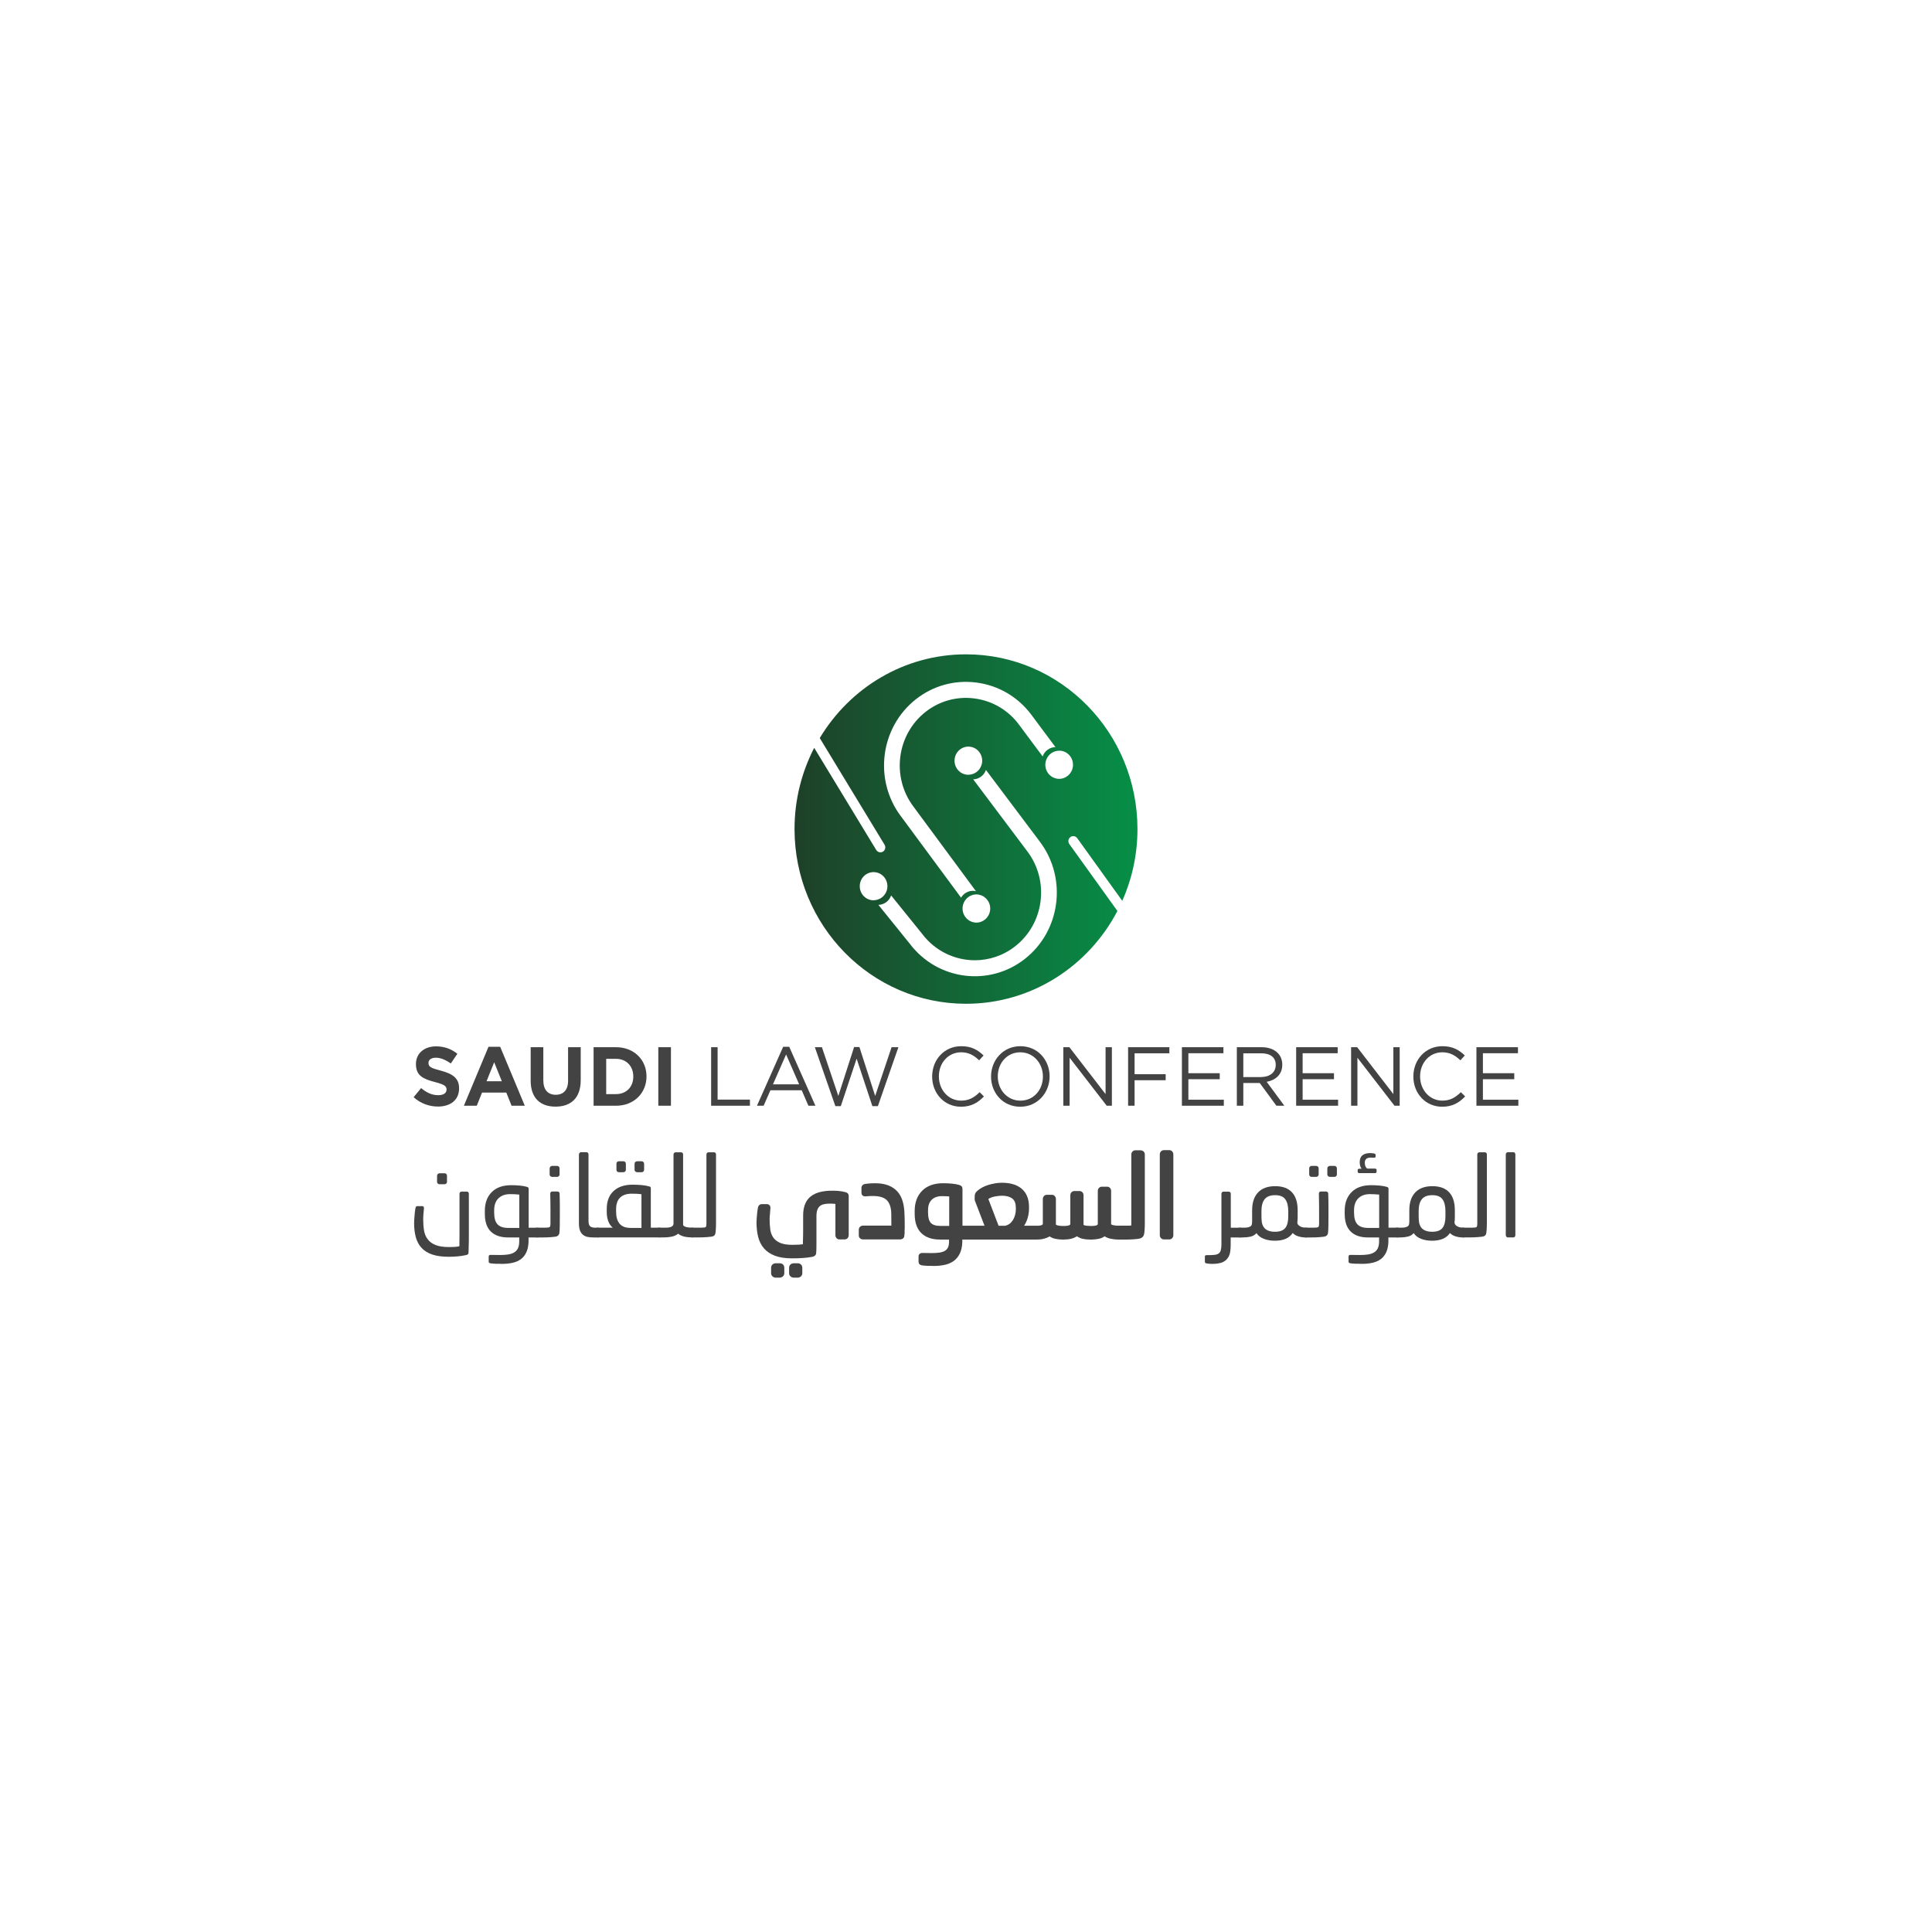 <?xml version="1.0" encoding="UTF-8"?>
<svg id="Layer_1" data-name="Layer 1" xmlns="http://www.w3.org/2000/svg" xmlns:xlink="http://www.w3.org/1999/xlink" viewBox="0 0 1000 1000">
  <defs>
    <style>
      .cls-1 {
        fill: url(#linear-gradient);
      }

      .cls-2 {
        fill: #434343;
      }
    </style>
    <linearGradient id="linear-gradient" x1="411.26" y1="429.12" x2="588.75" y2="429.12" gradientUnits="userSpaceOnUse">
      <stop offset="0" stop-color="#1e4028"/>
      <stop offset="1" stop-color="#068f47"/>
    </linearGradient>
  </defs>
  <path class="cls-1" d="M424.31,382.02l33.54,55.22c.73,1.21.36,2.81-.82,3.55-1.18.75-2.75.37-3.49-.84l-32.11-52.87c-6.48,12.56-10.18,26.85-10.18,42.03,0,49.95,39.73,90.44,88.75,90.44,33.97,0,63.45-19.47,78.37-48.04l-24.89-34.63c-.82-1.14-.58-2.77.55-3.61,1.13-.84,2.72-.59,3.54.56l23.32,32.45c5.03-11.34,7.86-23.91,7.86-37.16,0-49.95-39.73-90.44-88.75-90.44-32.06,0-60.09,17.37-75.69,43.33M466.31,422.51c-14.24-18.95-10.7-46.17,7.9-60.69,8.87-6.92,19.86-9.95,30.99-8.55.14.02.27.03.41.05,11.28,1.52,21.27,7.4,28.15,16.55l12.54,16.84c-3,.04-5.64,1.98-6.63,4.82l-12.37-16.62c-5.55-7.39-13.63-12.13-22.76-13.37l-.33-.04c-9.01-1.13-17.89,1.32-25.05,6.9-15.03,11.74-17.9,33.75-6.38,49.07l32.39,43.84c-.24-.06-.47-.14-.73-.17-2.89-.36-5.59,1.1-7,3.49l-31.12-42.12ZM500.35,400.98c-3.92-.49-6.72-4.13-6.23-8.13.48-4,4.05-6.84,7.98-6.35,3.92.49,6.72,4.13,6.23,8.13-.06.52-.18,1.02-.35,1.5-.97,2.85-3.6,4.8-6.59,4.87-.15,0-.31,0-.46,0-.19,0-.38,0-.58-.03M547.35,403.07c-3.93-.49-6.72-4.13-6.23-8.13.07-.54.2-1.06.37-1.55.99-2.84,3.63-4.77,6.63-4.82.33,0,.65-.02.98.02,3.92.49,6.71,4.13,6.23,8.13-.45,3.7-3.53,6.41-7.1,6.41-.29,0-.58-.02-.88-.05M525.43,489.82c15.03-11.74,17.9-33.74,6.38-49.07l-28.08-37.36c2.99-.07,5.62-2.02,6.59-4.87l27.95,37.19c14.24,18.95,10.7,46.18-7.9,60.69-9.18,7.17-20.35,9.91-31.01,8.58-10.93-1.37-21.34-7.03-28.55-16.62l-16.15-20c2.99-.07,5.62-2.02,6.59-4.88l16.02,19.84c6.75,8.98,16.98,13.7,27.31,13.71,7.28,0,14.62-2.35,20.84-7.2M451.29,465.94c-3.92-.49-6.72-4.13-6.23-8.13.48-4,4.05-6.84,7.98-6.35s6.72,4.13,6.23,8.13c-.06.52-.18,1.02-.34,1.49-.97,2.85-3.6,4.81-6.59,4.88-.15,0-.31,0-.47,0-.19,0-.38,0-.57-.03M504.5,477.47c-3.92-.49-6.72-4.13-6.23-8.13.13-1.05.48-2.01.98-2.86,1.41-2.39,4.11-3.85,7-3.49.25.03.48.11.73.17,3.53.83,5.96,4.22,5.5,7.97-.45,3.7-3.53,6.41-7.1,6.41-.29,0-.59-.02-.88-.05"/>
  <path class="cls-2" d="M214.1,567.91l3.86-4.72c2.68,2.25,5.48,3.68,8.88,3.68,2.67,0,4.29-1.08,4.29-2.86v-.09c0-1.69-1.02-2.55-5.99-3.85-5.99-1.56-9.85-3.25-9.85-9.26v-.09c0-5.5,4.33-9.13,10.4-9.13,4.33,0,8.03,1.39,11.04,3.85l-3.4,5.02c-2.63-1.86-5.22-2.99-7.73-2.99s-3.82,1.17-3.82,2.64v.09c0,1.99,1.27,2.64,6.41,3.98,6.03,1.6,9.43,3.81,9.43,9.09v.09c0,6.02-4.5,9.39-10.92,9.39-4.5,0-9.04-1.6-12.61-4.85"/>
  <path class="cls-2" d="M259.74,559.64l-3.95-9.82-3.95,9.82h7.9ZM252.86,541.81h6.03l12.74,30.51h-6.84l-2.72-6.79h-12.57l-2.72,6.79h-6.67l12.74-30.51Z"/>
  <g>
    <path class="cls-2" d="M274.68,559.34v-17.31h6.54v17.14c0,4.93,2.42,7.48,6.41,7.48s6.41-2.46,6.41-7.27v-17.36h6.54v17.09c0,9.18-5.06,13.68-13.04,13.68s-12.87-4.55-12.87-13.46"/>
    <path class="cls-2" d="M318.83,566.31c5.35,0,8.96-3.68,8.96-9.05v-.08c0-5.37-3.61-9.13-8.96-9.13h-5.06v18.26h5.06ZM307.24,542.03h11.59c9.34,0,15.8,6.54,15.8,15.06v.09c0,8.53-6.45,15.15-15.8,15.15h-11.59v-30.29Z"/>
  </g>
  <rect class="cls-2" x="340.74" y="542.03" width="6.54" height="30.29"/>
  <polygon class="cls-2" points="368.08 542.03 371.43 542.03 371.43 569.16 388.16 569.16 388.16 572.32 368.08 572.32 368.08 542.03"/>
  <path class="cls-2" d="M406.88,545.8l-6.79,15.45h13.55l-6.75-15.45ZM422.04,572.32h-3.61l-3.48-8.01h-16.18l-3.52,8.01h-3.44l13.55-30.51h3.14l13.55,30.51Z"/>
  <polygon class="cls-2" points="442.08 541.94 444.83 541.94 452.99 567.26 461.48 542.03 465.01 542.03 454.39 572.54 451.54 572.54 443.39 547.96 435.2 572.54 432.39 572.54 421.77 542.03 425.43 542.03 433.92 567.26 442.08 541.94"/>
  <g>
    <path class="cls-2" d="M497.39,572.84c-8.58,0-14.91-6.88-14.91-15.62s6.29-15.71,15.03-15.71c5.39,0,8.62,1.95,11.59,4.8l-2.29,2.51c-2.51-2.42-5.31-4.16-9.34-4.16-6.58,0-11.51,5.41-11.51,12.47s4.97,12.55,11.51,12.55c4.08,0,6.75-1.6,9.6-4.37l2.21,2.21c-3.1,3.2-6.5,5.32-11.89,5.32"/>
    <path class="cls-2" d="M528.08,544.67c-6.79,0-11.63,5.54-11.63,12.47s4.92,12.55,11.72,12.55,11.64-5.54,11.64-12.47-4.93-12.55-11.72-12.55M528.08,572.84c-9.04,0-15.12-7.23-15.12-15.62s6.16-15.71,15.2-15.71,15.12,7.23,15.12,15.62-6.16,15.71-15.21,15.71"/>
  </g>
  <polygon class="cls-2" points="572.24 542.03 575.51 542.03 575.51 572.32 572.83 572.32 553.63 547.48 553.63 572.32 550.37 572.32 550.37 542.03 553.51 542.03 572.24 566.31 572.24 542.03"/>
  <polygon class="cls-2" points="605.26 545.19 587.26 545.19 587.26 556.01 603.35 556.01 603.35 559.12 587.26 559.12 587.26 572.32 583.9 572.32 583.9 542.03 605.26 542.03 605.26 545.19"/>
  <polygon class="cls-2" points="633.24 545.15 615.1 545.15 615.1 555.49 631.33 555.49 631.33 558.6 615.1 558.6 615.1 569.21 633.45 569.21 633.45 572.32 611.75 572.32 611.75 542.03 633.24 542.03 633.24 545.15"/>
  <path class="cls-2" d="M652.72,545.19h-9.18v12.29h9.13c4.46,0,7.65-2.34,7.65-6.28s-2.8-6.02-7.6-6.02M660.66,572.32l-8.62-11.77h-8.5v11.77h-3.35v-30.29h12.78c6.54,0,10.74,3.59,10.74,9.04,0,5.06-3.4,8.01-8.07,8.87l9.13,12.38h-4.12Z"/>
  <polygon class="cls-2" points="692.38 545.15 674.24 545.15 674.24 555.49 690.46 555.49 690.46 558.6 674.24 558.6 674.24 569.21 692.59 569.21 692.59 572.32 670.89 572.32 670.89 542.03 692.38 542.03 692.38 545.15"/>
  <polygon class="cls-2" points="721.2 542.03 724.47 542.03 724.47 572.32 721.79 572.32 702.6 547.48 702.6 572.32 699.33 572.32 699.33 542.03 702.47 542.03 721.2 566.31 721.2 542.03"/>
  <path class="cls-2" d="M746.46,572.84c-8.58,0-14.91-6.88-14.91-15.62s6.29-15.71,15.03-15.71c5.39,0,8.62,1.95,11.6,4.8l-2.29,2.51c-2.51-2.42-5.31-4.16-9.34-4.16-6.59,0-11.51,5.41-11.51,12.47s4.97,12.55,11.51,12.55c4.08,0,6.75-1.6,9.6-4.37l2.21,2.21c-3.1,3.2-6.5,5.32-11.89,5.32"/>
  <polygon class="cls-2" points="785.69 545.15 767.55 545.15 767.55 555.49 783.78 555.49 783.78 558.6 767.55 558.6 767.55 569.21 785.9 569.21 785.9 572.32 764.2 572.32 764.2 542.03 785.69 542.03 785.69 545.15"/>
  <g>
    <path class="cls-2" d="M226.24,608.57c0-.39.13-.7.4-.94.27-.23.57-.35.92-.35h2.53c.35,0,.64.12.89.35.25.24.38.55.38.94v3.17c0,.35-.13.65-.38.88-.25.23-.57.35-.95.35h-2.48c-.39,0-.7-.12-.95-.35-.25-.23-.38-.53-.38-.88v-3.17ZM218.58,624.3c.61,0,.9.39.86,1.17-.04.47-.09.97-.14,1.5-.06.53-.11,1.06-.14,1.58-.04.53-.07,1.02-.08,1.49-.02.47-.03.86-.03,1.17,0,2.04.14,3.92.43,5.66.29,1.74.9,3.25,1.85,4.52.94,1.27,2.28,2.27,4.03,2.99,1.74.72,4.08,1.09,7,1.09,1,0,1.91-.02,2.74-.06.82-.04,1.72-.15,2.68-.35,0-1.06,0-2.01.03-2.85.02-.84.03-1.64.03-2.38v-21.95c0-.31.1-.58.32-.79.21-.21.45-.32.72-.32h2.82c.27,0,.5.11.69.32.19.21.29.48.29.79v24.17c0,.71-.02,1.45-.06,2.23l-.06,2.23c0,.7-.02,1.33-.06,1.88,0,.35-.1.61-.29.79-.19.18-.5.32-.92.44-1.46.31-2.95.54-4.46.67-1.52.14-3.04.21-4.58.21-3.34,0-6.15-.38-8.44-1.14-2.29-.76-4.13-1.89-5.53-3.38-1.4-1.49-2.41-3.31-3.02-5.48-.61-2.17-.92-4.65-.92-7.42,0-.35.02-.85.06-1.49.04-.65.09-1.34.14-2.08.06-.74.13-1.48.2-2.2.08-.72.17-1.36.29-1.91.08-.43.19-.72.35-.88.15-.16.42-.24.81-.24h2.42Z"/>
    <path class="cls-2" d="M255.78,627.64c0,2.78.57,4.79,1.73,6.05,1.15,1.25,3.01,1.88,5.58,1.88h5.7v-17.25c-.77-.08-1.52-.14-2.24-.18-.73-.04-1.58-.06-2.54-.06-2.53,0-4.54.72-6.02,2.17-1.48,1.45-2.21,3.52-2.21,6.22v1.17ZM252.96,650.35c0-.55.31-.82.92-.82.65,0,1.48.01,2.48.03,1,.02,1.8.03,2.42.03,1.54,0,2.91-.09,4.12-.26s2.24-.51,3.11-1c.86-.49,1.53-1.17,1.99-2.05.46-.88.71-2.02.75-3.43v-2.35h-5.76c-3.88,0-6.85-1.02-8.93-3.05-2.07-2.03-3.11-5.1-3.11-9.21v-1.47c0-4.11,1.19-7.35,3.57-9.74,2.38-2.39,5.76-3.58,10.13-3.58,1.54,0,3.02.07,4.46.21,1.44.14,2.66.36,3.66.67.35.12.58.24.69.38.11.14.17.36.17.68v20.07h5.01v5.05h-5.07v2.23c-.08,2.19-.46,4.02-1.15,5.49-.69,1.47-1.63,2.64-2.82,3.52-1.19.88-2.62,1.51-4.29,1.88-1.67.37-3.5.56-5.5.56-.38,0-.88-.02-1.5-.06h-1.73c-.61-.04-1.17-.08-1.67-.12-.5-.04-.85-.08-1.04-.12-.38-.08-.63-.19-.75-.33-.11-.14-.17-.34-.17-.61v-2.58Z"/>
    <path class="cls-2" d="M284.51,604.76c0-.39.14-.71.4-.94s.58-.35.92-.35h2.53c.35,0,.64.12.89.35.25.23.37.55.37.94v3.17c0,.35-.13.64-.37.88-.25.23-.57.35-.95.35h-2.48c-.38,0-.7-.12-.95-.35-.25-.24-.38-.53-.38-.88v-3.17ZM276.34,636.21c0-.23.19-.42.58-.56s.85-.21,1.38-.21h4.03c1.11,0,1.82-.1,2.13-.29.31-.2.46-.8.46-1.82v-7.51c0-1.21-.01-2.46-.03-3.76s-.05-2.7-.08-4.22c0-.31.08-.58.26-.79.17-.21.41-.32.72-.32h2.76c.35,0,.61.11.81.32.19.21.29.48.29.79.04,1.33.07,2.44.09,3.34.02.9.03,1.74.03,2.52v5.52c0,1.88-.01,3.62-.03,5.22-.02,1.61-.09,2.86-.2,3.76-.08.39-.2.73-.38,1-.17.27-.49.51-.95.71-.31.12-.73.2-1.27.26-.54.06-1.15.12-1.84.18-.69.06-1.4.1-2.13.12-.73.02-1.42.03-2.07.03h-2.59c-.54,0-1-.07-1.38-.2-.38-.14-.58-.34-.58-.62v-3.46Z"/>
    <path class="cls-2" d="M299.66,597.54c0-.31.11-.59.32-.82.21-.23.47-.35.77-.35h2.82c.31,0,.56.12.75.35.19.24.29.51.29.82v34.45c0,.78.09,1.4.26,1.85.17.45.42.79.75,1.03.33.23.73.39,1.21.47.48.08,1.03.12,1.64.12h1.44v5.05h-2.71c-1.23,0-2.3-.11-3.23-.32-.92-.21-1.71-.61-2.36-1.17-.65-.57-1.14-1.32-1.47-2.26-.33-.94-.49-2.15-.49-3.64v-35.56Z"/>
    <path class="cls-2" d="M328.45,602.35c0-.39.14-.7.43-.94.29-.23.6-.35.95-.35h2.24c.35,0,.65.12.92.35.27.24.4.55.4.94v3.17c0,.35-.13.65-.4.88s-.58.35-.92.35h-2.24c-.35,0-.66-.12-.95-.35s-.43-.53-.43-.88v-3.17ZM319.06,602.35c0-.39.12-.7.37-.94.25-.23.57-.35.95-.35h2.24c.38,0,.7.12.95.35.25.24.38.55.38.94v3.17c0,.35-.14.65-.4.88-.27.23-.58.35-.92.35h-2.24c-.39,0-.7-.12-.95-.35-.25-.23-.37-.53-.37-.88v-3.17ZM332.02,635.57v-17.43c-.77-.12-1.55-.19-2.33-.23-.79-.04-1.68-.06-2.68-.06-2.65,0-4.66.67-6.05,2.02-1.38,1.35-2.07,3.37-2.07,6.07v1.23c0,2.7.6,4.77,1.81,6.22,1.21,1.45,3.1,2.17,5.67,2.17h5.64ZM307.6,636.21c0-.23.19-.42.58-.56.38-.14.84-.21,1.38-.21h7.6c-1-.82-1.77-1.92-2.3-3.29-.54-1.37-.81-3.03-.81-4.99v-1.41c0-3.99,1.18-7.08,3.54-9.27s5.63-3.29,9.82-3.29c1.57,0,3.12.07,4.64.2,1.51.14,2.81.36,3.89.68.38.08.63.2.75.35.11.16.17.39.17.71v20.3h4.95v5.05h-32.25c-.54,0-1-.07-1.38-.2-.38-.14-.58-.34-.58-.62v-3.46Z"/>
    <path class="cls-2" d="M339.51,636.21c0-.23.19-.42.58-.56.38-.14.85-.21,1.38-.21h3.05c.38,0,.81-.02,1.27-.06.46-.04.9-.13,1.32-.26.42-.14.78-.35,1.07-.64.29-.29.43-.69.43-1.2v-35.74c0-.31.11-.58.32-.79.21-.21.47-.32.78-.32h2.82c.3,0,.55.11.75.32.19.21.29.48.29.79v36.5c.11.31.35.56.72.73.36.18.77.31,1.21.41.44.1.89.17,1.35.2.46.04.86.06,1.21.06h.8v5.05h-.69c-.58,0-1.19-.03-1.84-.09-.65-.06-1.3-.15-1.93-.29-.63-.14-1.25-.33-1.84-.59-.6-.25-1.1-.58-1.52-.97-.96.78-2.1,1.3-3.43,1.55-1.33.26-2.52.38-3.6.38h-2.53c-.54,0-1-.07-1.38-.2-.38-.14-.58-.34-.58-.62v-3.46Z"/>
    <path class="cls-2" d="M356.55,636.21c0-.23.19-.42.58-.56.38-.14.85-.21,1.38-.21h4.61c1.11,0,1.81-.1,2.1-.29.29-.2.43-.8.43-1.82v-35.8c0-.31.11-.58.32-.79.21-.21.47-.32.78-.32h2.82c.3,0,.55.11.75.32.19.21.29.48.29.79v35.44c0,.58-.01,1.19-.03,1.82-.02.63-.05,1.23-.08,1.82-.04.59-.1,1.11-.17,1.58-.08.39-.19.73-.35,1-.15.27-.46.51-.92.7-.31.12-.75.21-1.33.26-.58.06-1.21.12-1.9.18-.69.06-1.41.1-2.16.12-.75.02-1.45.03-2.1.03h-3.05c-.54,0-1-.07-1.38-.2-.38-.14-.58-.34-.58-.62v-3.46Z"/>
    <path class="cls-2" d="M437.62,617.07c-1.14-.33-2.41-.55-3.77-.65-6.15-.46-11.03.32-14.24,2.86-2.59,2.06-3.91,5.38-3.91,9.89v8.63c0,.66-.01,1.32-.03,1.99l-.06,2.23c-.01.59-.02,1.26-.02,2-.63.1-1.32.17-2.05.21-1.11.06-2.24.09-3.37.09-2.8,0-5-.36-6.54-1.08-1.51-.7-2.66-1.64-3.44-2.78-.79-1.17-1.29-2.56-1.5-4.12-.22-1.7-.34-3.51-.34-5.41,0-.64.06-1.44.17-2.44l.22-2.86c.11-.73-.03-1.32-.39-1.75-.24-.29-.69-.63-1.49-.63h-2.48c-1.13,0-1.91.75-2.1,1.95-.12.61-.22,1.28-.3,1.99-.08.7-.15,1.39-.2,2.08-.06.69-.11,1.33-.15,1.92-.04.62-.06,1.11-.06,1.48,0,2.73.28,5.26.84,7.5.58,2.33,1.59,4.34,3.02,5.98,1.43,1.65,3.36,2.94,5.74,3.84,2.33.88,5.3,1.33,8.82,1.33,1.86,0,3.71-.06,5.48-.18,1.8-.12,3.45-.32,4.9-.6.6-.11,1.06-.31,1.41-.6.32-.26.69-.76.69-1.58.04-.56.07-1.2.09-1.92.02-.71.03-1.45.03-2.2v-14.73c0-1.35.16-2.47.48-3.33.3-.8.72-1.44,1.25-1.88.55-.46,1.24-.8,2.06-.99,1.42-.34,3.42-.37,4.88-.27.33.02.71.06,1.15.11v16.16c0,.56.18,1.07.52,1.49.39.48.92.73,1.54.73h2.7c.83,0,1.32-.4,1.59-.73.35-.42.53-.94.53-1.49v-20.19c0-.67-.19-1.17-.58-1.52-.28-.25-.64-.43-1.08-.54"/>
    <path class="cls-2" d="M412.98,653.88h-2.19c-.58,0-1.12.19-1.55.54-.36.29-.8.82-.8,1.73v2.93c0,.63.26,1.18.76,1.61.45.4,1,.61,1.59.61h2.19c.55,0,1.08-.21,1.53-.6.5-.43.76-.99.76-1.62v-2.93c0-.72-.28-1.32-.79-1.73-.44-.36-.96-.55-1.5-.55"/>
    <path class="cls-2" d="M403.6,653.88h-2.13c-.58,0-1.12.19-1.55.54-.36.29-.8.82-.8,1.73v2.93c0,.63.27,1.18.76,1.61.45.4,1,.61,1.59.61h2.13c.59,0,1.14-.21,1.59-.6.5-.43.76-.99.76-1.62v-2.93c0-.89-.4-1.42-.74-1.71-.44-.38-.98-.57-1.61-.57"/>
    <path class="cls-2" d="M468.17,629.07c-.02-.61-.03-.99-.03-1.18-.08-2.19-.38-4.23-.91-6.06-.54-1.9-1.42-3.57-2.63-4.98-1.22-1.41-2.82-2.51-4.75-3.28-1.89-.75-4.24-1.13-6.96-1.13-.43,0-1.11.02-2.03.06-.94.04-1.92.14-2.9.29-.69.07-1.21.3-1.56.7-.34.39-.52.89-.52,1.46v2.41c0,.73.31,1.16.57,1.4.41.38.99.54,1.75.46.54-.08,1.18-.12,1.91-.14.76-.02,1.34-.03,1.76-.03,3.34,0,5.76.74,7.19,2.21,1.43,1.48,2.2,3.82,2.26,6.96l.05,6.16h-14.69c-.55,0-1.05.19-1.46.54-.47.4-.71.94-.71,1.57v2.99c0,.64.27,1.2.76,1.57.41.32.89.47,1.42.47h19.12c1.41,0,2.29-.85,2.28-2.07.04-.29.08-.66.13-1.2v-1.2c.04-.5.06-.96.06-1.38v-2.41c0-.67,0-1.39-.03-2.14l-.06-2.06Z"/>
    <path class="cls-2" d="M487.56,619.12c.94,0,1.76.02,2.48.06.42.02.84.05,1.27.09v15.25h-4.67c-2.26,0-3.89-.52-4.84-1.55-.96-1.05-1.45-2.84-1.45-5.33v-1.17c0-2.42.62-4.22,1.9-5.47,1.29-1.26,3.03-1.88,5.31-1.88M525.8,625.82c0,2.17-.52,4.1-1.54,5.72-.97,1.54-2.26,2.5-3.95,2.92h-3.44l-5.31-13.9c1.09-.64,2.23-1.07,3.4-1.27,1.51-.26,2.75-.39,3.69-.39,2.29,0,4.09.51,5.36,1.51,1.21.95,1.79,2.52,1.79,4.78v.64ZM590.51,595.38h-2.82c-.58,0-1.1.22-1.5.63-.4.41-.62.94-.62,1.53v35.8c0,.59-.05.89-.03.96-.16.04-.57.11-1.48.11h-5.36c-.32,0-.69-.02-1.13-.05-.42-.04-.84-.1-1.26-.19-.37-.08-.71-.18-1.2-.45v-17.33c0-.57-.19-1.09-.55-1.5-.39-.43-.91-.66-1.51-.66h-2.71c-.58,0-1.1.22-1.5.63-.4.41-.62.94-.62,1.53v17.08c0,.24-.07.34-.13.41-.17.17-.38.3-.65.39-.34.11-.72.18-1.12.22-.45.04-.83.06-1.16.06h-.75c-.93,0-1.85-.08-2.71-.22-.44-.08-.73-.21-.87-.39v-15.3c0-.57-.19-1.08-.56-1.5-.39-.43-.91-.66-1.51-.66h-2.65c-.58,0-1.1.22-1.51.63-.4.41-.61.94-.61,1.53v14.85c0,.27-.08.35-.11.38-.16.16-.35.28-.59.37-.32.11-.66.2-1.03.24-.39.05-.74.08-1.05.08h-1.21c-.32,0-.69-.02-1.13-.05-.41-.04-.82-.1-1.22-.18-.35-.08-.67-.18-1.12-.45v-13.23c0-.56-.18-1.07-.53-1.49-.39-.48-.92-.73-1.53-.73h-2.65c-.61,0-1.16.26-1.54.73-.35.42-.52.93-.52,1.49v12.68c0,.33-.1.43-.13.46-.17.18-.38.3-.64.39-.32.11-.68.18-1.05.21-.43.04-.82.05-1.18.05h-6.69l.03-.04c.52-.79.97-1.66,1.34-2.61.37-.93.66-1.92.86-2.97.2-1.04.31-2.08.31-3.08v-1.11c0-2.13-.35-4.02-1.04-5.59-.7-1.6-1.7-2.92-2.98-3.95-1.26-1-2.76-1.75-4.48-2.21-2.7-.73-5.92-.91-9.1-.37-1.2.2-2.36.48-3.47.82-1.13.35-2.19.79-3.15,1.31-.98.53-1.83,1.12-2.5,1.73-.84.69-1.3,1.45-1.36,2.3l-.06,1.74c0,.19.01.4.04.63.04.37.14.68.21.75l4.86,12.65h-11.41v-19.02c0-.57-.14-1.02-.42-1.36-.25-.29-.61-.51-1.17-.7-1.06-.33-2.36-.57-3.86-.71-1.47-.14-3.01-.21-4.56-.21-4.63,0-8.29,1.3-10.85,3.88-2.57,2.58-3.88,6.11-3.88,10.49v1.47c0,4.38,1.15,7.73,3.42,9.96,2.26,2.22,5.5,3.35,9.64,3.35h4.73v1.27c-.03,1.24-.24,2.24-.63,2.97-.37.71-.89,1.24-1.58,1.63-.75.43-1.68.72-2.76.88-1.15.17-2.49.25-3.97.25-.61,0-1.41,0-2.4-.03-1.01-.02-1.84-.03-2.5-.03-1.18,0-1.95.73-1.95,1.87v2.58c0,.53.14.96.42,1.3.27.33.7.54,1.33.67.21.04.6.09,1.16.13l1.75.12h1.66c.64.04,1.16.06,1.56.06,2.05,0,3.98-.2,5.72-.58,1.8-.4,3.38-1.09,4.67-2.05,1.33-.98,2.38-2.3,3.14-3.91.75-1.59,1.17-3.58,1.25-5.94v-1.18h38.3c.52,0,1.09-.02,1.71-.06.65-.04,1.33-.15,1.99-.32.66-.17,1.3-.38,1.94-.63.43-.17.84-.39,1.22-.65.86.61,1.84,1.03,2.93,1.25,1.27.27,2.45.4,3.52.4h.98c2.78,0,5.03-.57,6.7-1.7.94.62,1.91,1.05,2.88,1.29,1.13.27,2.42.41,3.84.41h.92c1.18,0,2.43-.13,3.72-.4,1.12-.23,2.12-.66,3-1.28.97.63,2.07,1.06,3.29,1.29,1.4.27,2.66.4,3.76.4h3.69c.66,0,1.37,0,2.13-.03.77-.02,1.51-.06,2.22-.12.7-.06,1.33-.12,1.92-.18.67-.07,1.18-.17,1.62-.34.68-.29,1.14-.67,1.42-1.16.21-.37.36-.81.46-1.34.08-.5.14-1.06.18-1.69.04-.6.07-1.21.09-1.86.02-.64.03-1.25.03-1.85v-35.44c0-.57-.19-1.09-.55-1.5-.39-.43-.91-.66-1.51-.66"/>
    <path class="cls-2" d="M606.79,596.04c-.39-.48-.92-.73-1.54-.73h-2.82c-.6,0-1.13.24-1.54.69-.38.43-.58.95-.58,1.52v41.78c0,.57.2,1.1.58,1.53.4.45.94.69,1.54.69h2.82c.62,0,1.15-.25,1.54-.73.35-.42.53-.93.53-1.49v-41.78c0-.55-.18-1.07-.53-1.49"/>
    <path class="cls-2" d="M623.62,650.47c0-.55.33-.82.98-.82h1.21c1.27,0,2.3-.06,3.11-.17.81-.12,1.46-.37,1.96-.76.5-.39.84-.97,1.04-1.73.19-.76.29-1.79.29-3.08v-26c0-.31.1-.58.29-.79.19-.21.44-.32.75-.32h2.82c.27,0,.5.11.69.32.19.21.29.48.29.79v17.55h5.3v5.05h-5.35v3.76c0,1.25-.08,2.41-.23,3.46-.15,1.06-.44,1.98-.86,2.76-.77,1.37-1.83,2.33-3.2,2.88-1.36.55-3.16.82-5.38.82-.19,0-.61-.02-1.24-.06-.63-.04-1.14-.1-1.53-.18-.38-.08-.63-.18-.75-.32-.11-.14-.17-.34-.17-.61v-2.52Z"/>
    <path class="cls-2" d="M652.93,626.88v2.7c0,1.29.08,2.39.23,3.29.35,1.64,1.09,2.84,2.24,3.58,1.15.74,2.65,1.11,4.49,1.11,2.53,0,4.32-.65,5.36-1.96,1.04-1.31,1.55-3.32,1.55-6.01v-2.7c0-2.66-.51-4.7-1.53-6.13-1.02-1.43-2.77-2.14-5.27-2.14s-4.35.71-5.44,2.11c-1.1,1.41-1.64,3.46-1.64,6.16M640.03,636.21c0-.23.19-.42.58-.56.38-.14.85-.21,1.38-.21h1.84c.27,0,.63,0,1.07-.03.44-.02.88-.09,1.3-.21s.8-.28,1.12-.5c.33-.21.53-.52.61-.91.11-.47.17-1.04.17-1.7v-5.63c0-4.03,1.03-7.12,3.08-9.27,2.05-2.15,5-3.23,8.84-3.23s6.74,1.06,8.7,3.17c1.96,2.11,2.94,5.22,2.94,9.33v3.29c0,.47,0,.98-.03,1.52-.02.55-.07,1.04-.14,1.47.04.55.23,1,.58,1.35.35.35.74.63,1.18.82.44.2.89.33,1.35.41.46.08.85.12,1.15.12h.75v5.05h-.75c-1.27,0-2.51-.18-3.72-.56-1.21-.37-2.18-.95-2.91-1.73-1.8,2.66-4.88,3.99-9.21,3.99-2.15,0-4.06-.32-5.73-.97-1.67-.64-2.95-1.63-3.83-2.96-.77.9-1.77,1.49-3,1.79-1.23.29-2.55.44-3.97.44h-1.38c-.54,0-1-.07-1.38-.2-.38-.14-.58-.34-.58-.62v-3.46Z"/>
    <path class="cls-2" d="M687.02,604.76c0-.39.14-.71.43-.94.29-.23.61-.35.95-.35h2.25c.35,0,.65.12.92.35.27.23.4.55.4.94v3.17c0,.35-.14.64-.4.88-.27.23-.58.35-.92.35h-2.25c-.34,0-.66-.12-.95-.35-.29-.24-.43-.53-.43-.88v-3.17ZM677.64,604.76c0-.39.12-.71.38-.94.25-.23.57-.35.95-.35h2.24c.38,0,.7.12.95.35.25.23.37.55.37.94v3.17c0,.35-.13.64-.4.88-.27.23-.58.35-.92.35h-2.24c-.39,0-.7-.12-.95-.35-.25-.24-.38-.53-.38-.88v-3.17ZM674.18,636.21c0-.23.19-.42.58-.56.38-.14.85-.21,1.38-.21h4.03c1.11,0,1.82-.1,2.13-.29.31-.2.46-.8.46-1.82v-7.51c0-1.21,0-2.46-.03-3.76-.02-1.29-.05-2.7-.08-4.22,0-.31.08-.58.26-.79.17-.21.41-.32.72-.32h2.76c.35,0,.61.11.81.32.19.21.29.48.29.79.04,1.33.07,2.44.09,3.34.02.9.03,1.74.03,2.52v5.52c0,1.88-.01,3.62-.03,5.22-.02,1.61-.09,2.86-.2,3.76-.08.39-.2.73-.38,1-.17.27-.49.51-.95.71-.31.12-.73.2-1.27.26-.54.06-1.15.12-1.84.18-.69.06-1.4.1-2.13.12-.73.02-1.42.03-2.07.03h-2.59c-.54,0-1-.07-1.38-.2-.38-.14-.58-.34-.58-.62v-3.46Z"/>
    <path class="cls-2" d="M703.78,607.22c-.69,0-1.04-.24-1.04-.7v-1c0-.39.35-.59,1.04-.59h.98c-.35-.43-.6-.95-.75-1.55-.15-.61-.23-1.2-.23-1.79,0-1.64.47-2.85,1.41-3.61.94-.76,2.27-1.14,4-1.14.31,0,.65.02,1.04.06.38.04.77.1,1.15.17.42.16.63.39.63.7v.82c0,.43-.25.64-.75.64-.08,0-.35,0-.81-.03-.46-.02-.79-.03-.98-.03-2.04,0-3.05.88-3.05,2.64,0,.82.13,1.5.4,2.02.27.53.56.87.86,1.03h3.86c.65,0,.98.23.98.7v.94c0,.31-.08.51-.26.58-.17.08-.41.12-.72.12h-7.77ZM700.85,627.64c0,2.78.58,4.8,1.73,6.05,1.15,1.25,3.01,1.88,5.58,1.88h5.7v-17.25c-.77-.08-1.52-.14-2.25-.18-.73-.04-1.57-.06-2.53-.06-2.54,0-4.54.72-6.02,2.17-1.48,1.45-2.21,3.52-2.21,6.22v1.17ZM698.02,650.35c0-.55.31-.82.92-.82.65,0,1.48,0,2.48.03,1,.02,1.8.03,2.42.03,1.54,0,2.91-.09,4.12-.26,1.21-.18,2.25-.51,3.11-1,.86-.49,1.53-1.17,1.99-2.05.46-.88.71-2.02.75-3.43v-2.35h-5.76c-3.88,0-6.85-1.01-8.93-3.05-2.08-2.03-3.11-5.1-3.11-9.21v-1.47c0-4.11,1.19-7.35,3.57-9.74,2.38-2.39,5.76-3.58,10.13-3.58,1.54,0,3.02.07,4.46.21,1.44.14,2.66.36,3.66.67.35.12.58.24.69.38.11.14.17.36.17.67v20.07h5.01v5.05h-5.07v2.23c-.08,2.19-.46,4.02-1.15,5.49-.69,1.47-1.63,2.64-2.82,3.52-1.19.88-2.62,1.51-4.29,1.88-1.67.37-3.51.55-5.5.55-.39,0-.88-.02-1.5-.06h-1.73c-.62-.04-1.17-.08-1.67-.12-.5-.04-.84-.08-1.04-.12-.39-.08-.64-.19-.75-.32-.11-.14-.17-.35-.17-.62v-2.58Z"/>
    <path class="cls-2" d="M734.3,626.88v2.7c0,1.29.08,2.39.23,3.29.35,1.64,1.09,2.84,2.24,3.58,1.15.74,2.65,1.11,4.49,1.11,2.53,0,4.32-.65,5.35-1.96,1.04-1.31,1.55-3.32,1.55-6.01v-2.7c0-2.66-.51-4.7-1.52-6.13-1.02-1.43-2.77-2.14-5.27-2.14s-4.35.71-5.44,2.11c-1.1,1.41-1.64,3.46-1.64,6.16M721.4,636.21c0-.23.19-.42.57-.56.39-.14.85-.21,1.39-.21h1.84c.27,0,.62,0,1.07-.03.44-.02.87-.09,1.29-.21.42-.12.8-.28,1.13-.5.32-.21.52-.52.6-.91.12-.47.17-1.04.17-1.7v-5.63c0-4.03,1.03-7.12,3.08-9.27,2.05-2.15,5-3.23,8.84-3.23s6.74,1.06,8.7,3.17c1.96,2.11,2.94,5.22,2.94,9.33v3.29c0,.47-.01.98-.03,1.52-.02.55-.07,1.04-.14,1.47.04.55.23,1,.58,1.35.34.35.74.63,1.18.82.44.2.89.33,1.35.41.46.08.85.12,1.15.12h.75v5.05h-.75c-1.27,0-2.5-.18-3.71-.56-1.21-.37-2.18-.95-2.91-1.73-1.8,2.66-4.88,3.99-9.21,3.99-2.15,0-4.06-.32-5.73-.97-1.67-.64-2.95-1.63-3.83-2.96-.77.9-1.77,1.49-3,1.79-1.23.29-2.55.44-3.97.44h-1.38c-.54,0-1-.07-1.39-.2-.38-.14-.57-.34-.57-.62v-3.46Z"/>
    <path class="cls-2" d="M755.55,636.21c0-.23.19-.42.57-.56.39-.14.85-.21,1.38-.21h4.61c1.11,0,1.81-.1,2.1-.29.29-.2.43-.8.43-1.82v-35.8c0-.31.1-.58.32-.79.21-.21.47-.32.78-.32h2.82c.31,0,.56.11.75.32.19.21.29.48.29.79v35.44c0,.58,0,1.19-.03,1.82-.02.63-.05,1.23-.09,1.82-.04.59-.1,1.11-.17,1.58-.08.39-.19.73-.35,1-.15.27-.46.51-.92.7-.31.12-.75.21-1.32.26-.58.06-1.21.12-1.9.18-.69.06-1.41.1-2.16.12-.75.02-1.45.03-2.1.03h-3.05c-.54,0-1-.07-1.38-.2-.38-.14-.57-.34-.57-.62v-3.46Z"/>
    <path class="cls-2" d="M779.39,597.54c0-.31.11-.59.32-.82.21-.23.47-.35.78-.35h2.82c.31,0,.56.12.75.35.19.24.29.51.29.82v41.78c0,.31-.1.59-.29.82-.19.24-.44.35-.75.35h-2.82c-.31,0-.57-.11-.78-.35-.21-.23-.32-.51-.32-.82v-41.78Z"/>
  </g>
</svg>